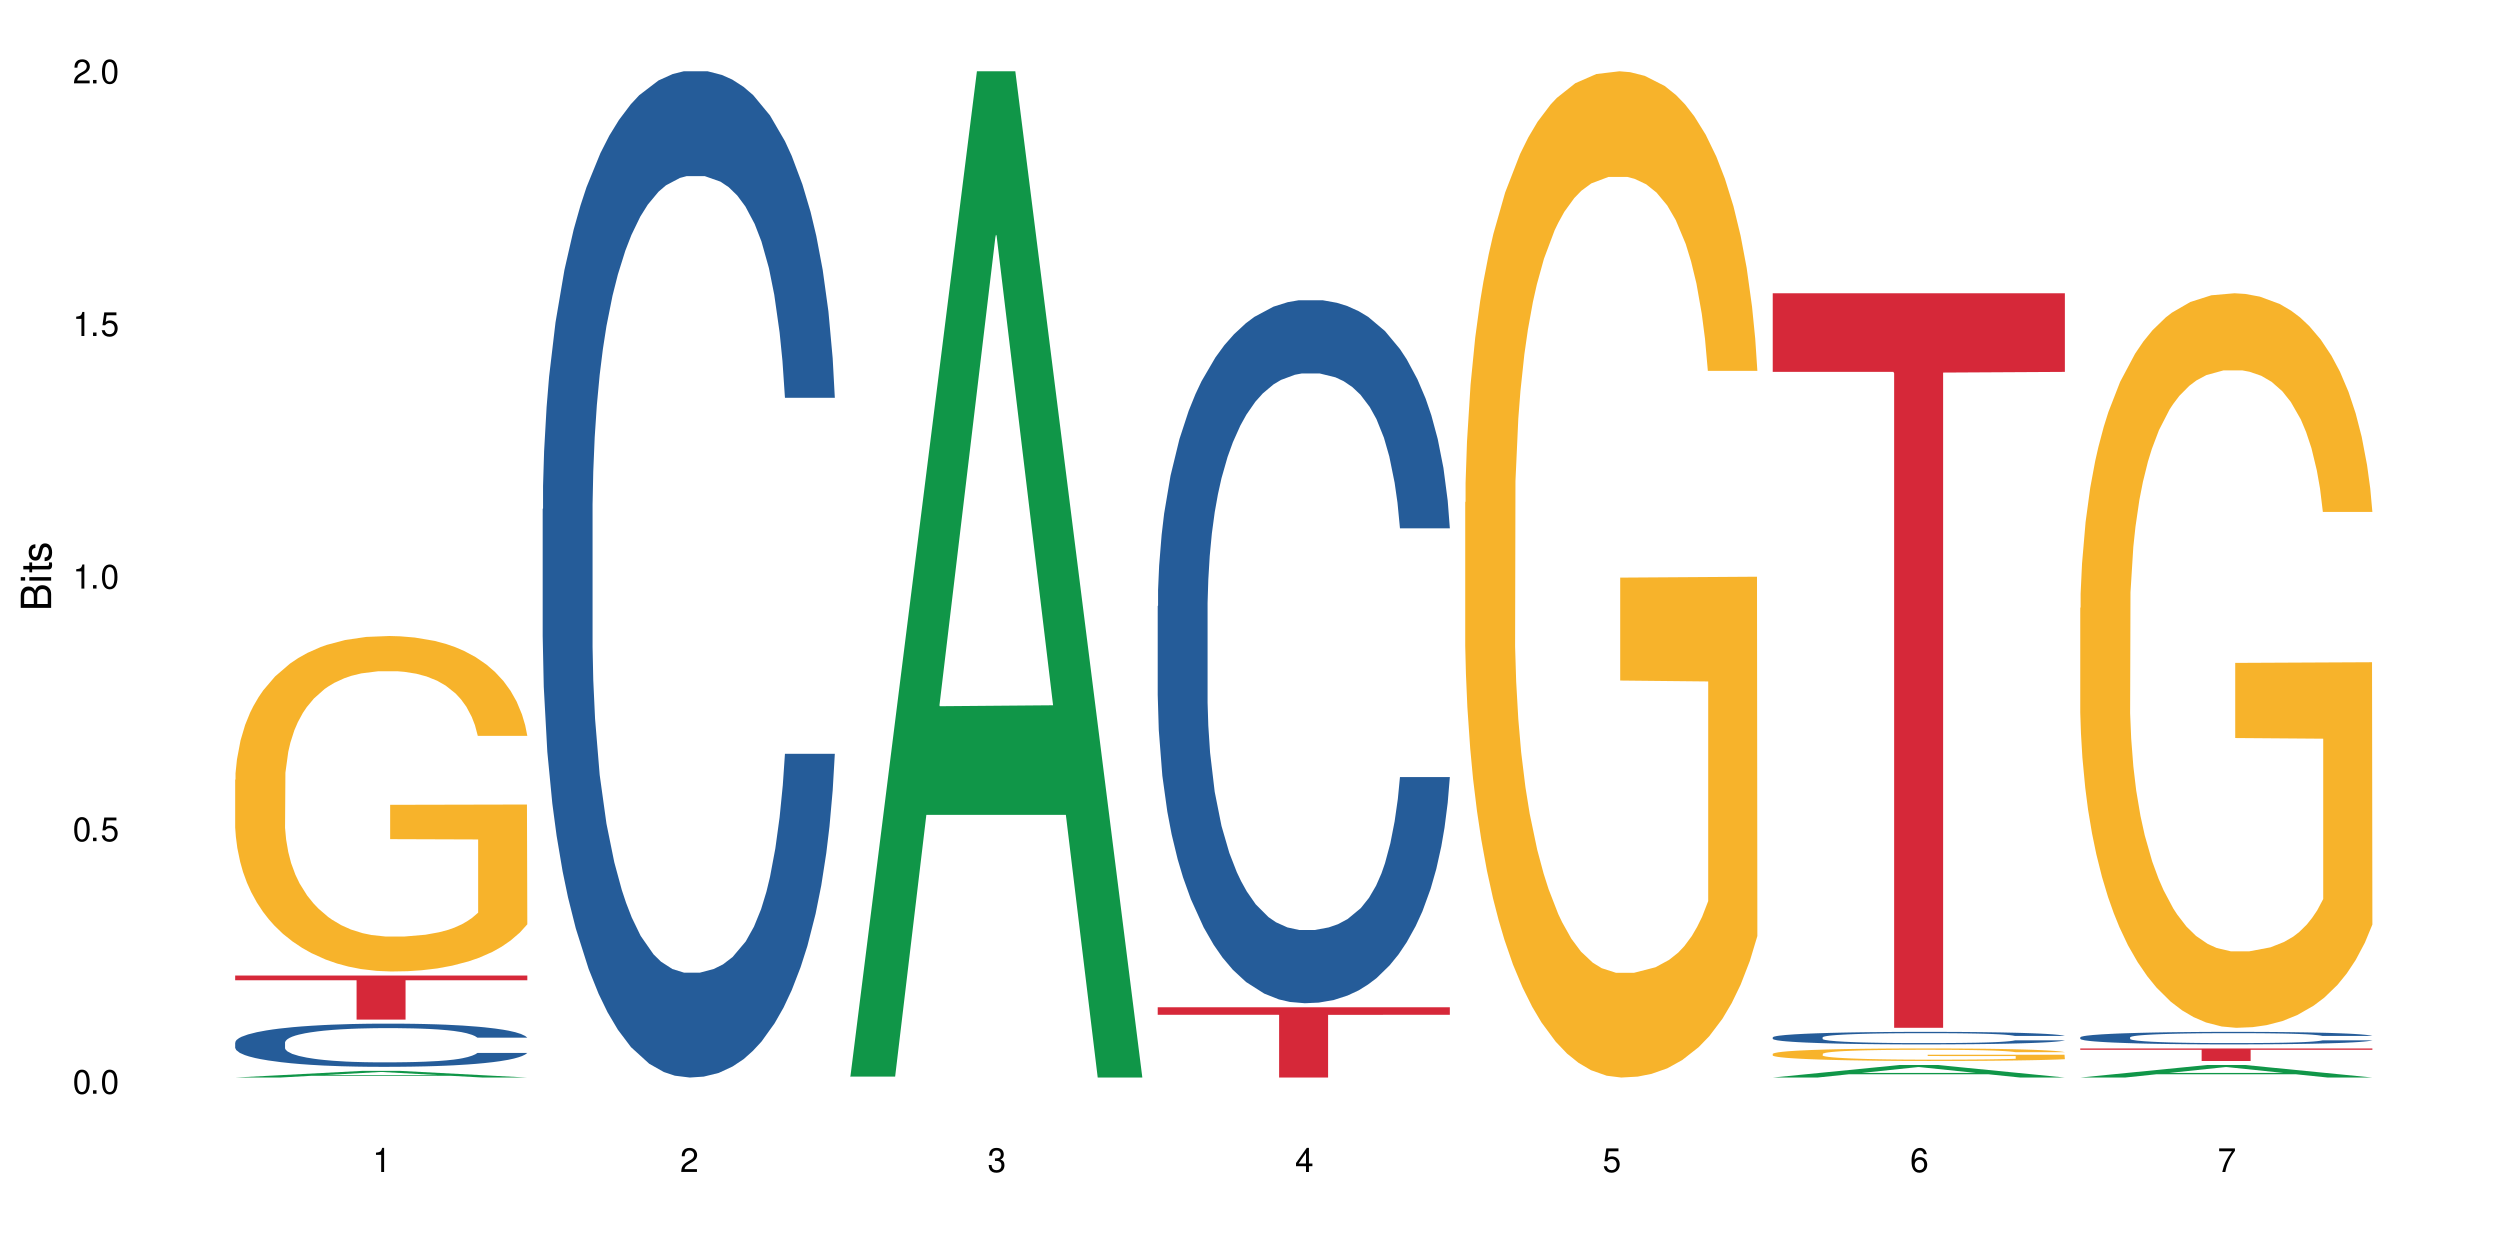 <?xml version="1.0" encoding="UTF-8"?>
<svg xmlns="http://www.w3.org/2000/svg" xmlns:xlink="http://www.w3.org/1999/xlink" width="720" height="360" viewBox="0 0 720 360">
<defs>
<g>
<g id="glyph-0-0">
</g>
<g id="glyph-0-1">
<path d="M 2.641 -6.938 C 2 -6.938 1.422 -6.656 1.078 -6.172 C 0.641 -5.562 0.406 -4.641 0.406 -3.359 C 0.406 -1.016 1.188 0.219 2.641 0.219 C 4.078 0.219 4.859 -1.016 4.859 -3.297 C 4.859 -4.641 4.656 -5.547 4.203 -6.172 C 3.844 -6.656 3.281 -6.938 2.641 -6.938 Z M 2.641 -6.188 C 3.547 -6.188 4 -5.25 4 -3.375 C 4 -1.406 3.562 -0.484 2.625 -0.484 C 1.734 -0.484 1.281 -1.438 1.281 -3.344 C 1.281 -5.25 1.734 -6.188 2.641 -6.188 Z M 2.641 -6.188 "/>
</g>
<g id="glyph-0-2">
<path d="M 1.828 -1 L 0.828 -1 L 0.828 0 L 1.828 0 Z M 1.828 -1 "/>
</g>
<g id="glyph-0-3">
<path d="M 4.562 -6.797 L 1.062 -6.797 L 0.547 -3.094 L 1.328 -3.094 C 1.719 -3.562 2.047 -3.734 2.578 -3.734 C 3.484 -3.734 4.062 -3.109 4.062 -2.094 C 4.062 -1.125 3.484 -0.531 2.578 -0.531 C 1.828 -0.531 1.375 -0.906 1.188 -1.672 L 0.328 -1.672 C 0.453 -1.109 0.547 -0.844 0.75 -0.594 C 1.125 -0.078 1.828 0.219 2.594 0.219 C 3.969 0.219 4.922 -0.781 4.922 -2.219 C 4.922 -3.562 4.031 -4.484 2.719 -4.484 C 2.25 -4.484 1.859 -4.359 1.469 -4.062 L 1.734 -5.969 L 4.562 -5.969 Z M 4.562 -6.797 "/>
</g>
<g id="glyph-0-4">
<path d="M 2.484 -4.938 L 2.484 0 L 3.328 0 L 3.328 -6.938 L 2.766 -6.938 C 2.469 -5.875 2.281 -5.734 0.984 -5.562 L 0.984 -4.938 Z M 2.484 -4.938 "/>
</g>
<g id="glyph-0-5">
<path d="M 4.859 -0.828 L 1.281 -0.828 C 1.359 -1.406 1.672 -1.781 2.5 -2.281 L 3.469 -2.828 C 4.406 -3.344 4.906 -4.062 4.906 -4.906 C 4.906 -5.484 4.672 -6.031 4.266 -6.406 C 3.859 -6.766 3.375 -6.938 2.719 -6.938 C 1.859 -6.938 1.219 -6.625 0.844 -6.031 C 0.609 -5.672 0.5 -5.234 0.484 -4.531 L 1.328 -4.531 C 1.359 -5.016 1.406 -5.281 1.531 -5.516 C 1.75 -5.938 2.188 -6.203 2.703 -6.203 C 3.469 -6.203 4.031 -5.641 4.031 -4.891 C 4.031 -4.344 3.719 -3.859 3.125 -3.516 L 2.234 -3 C 0.812 -2.172 0.406 -1.531 0.328 -0.016 L 4.859 -0.016 Z M 4.859 -0.828 "/>
</g>
<g id="glyph-0-6">
<path d="M 2.125 -3.188 L 2.578 -3.188 C 3.5 -3.188 3.984 -2.766 3.984 -1.922 C 3.984 -1.062 3.469 -0.531 2.594 -0.531 C 1.656 -0.531 1.203 -1 1.156 -2.016 L 0.312 -2.016 C 0.344 -1.453 0.438 -1.094 0.609 -0.781 C 0.953 -0.109 1.625 0.219 2.547 0.219 C 3.953 0.219 4.859 -0.625 4.859 -1.938 C 4.859 -2.828 4.516 -3.297 3.703 -3.594 C 4.344 -3.844 4.656 -4.328 4.656 -5.031 C 4.656 -6.219 3.875 -6.938 2.578 -6.938 C 1.203 -6.938 0.484 -6.172 0.453 -4.703 L 1.297 -4.703 C 1.312 -5.125 1.344 -5.359 1.453 -5.578 C 1.641 -5.969 2.062 -6.203 2.594 -6.203 C 3.344 -6.203 3.797 -5.75 3.797 -5 C 3.797 -4.516 3.609 -4.219 3.25 -4.047 C 3.016 -3.953 2.703 -3.922 2.125 -3.906 Z M 2.125 -3.188 "/>
</g>
<g id="glyph-0-7">
<path d="M 3.141 -1.672 L 3.141 0 L 3.984 0 L 3.984 -1.672 L 4.984 -1.672 L 4.984 -2.438 L 3.984 -2.438 L 3.984 -6.938 L 3.359 -6.938 L 0.266 -2.578 L 0.266 -1.672 Z M 3.141 -2.438 L 1 -2.438 L 3.141 -5.5 Z M 3.141 -2.438 "/>
</g>
<g id="glyph-0-8">
<path d="M 4.781 -5.125 C 4.609 -6.266 3.891 -6.938 2.844 -6.938 C 2.094 -6.938 1.422 -6.578 1.031 -5.953 C 0.594 -5.266 0.406 -4.422 0.406 -3.172 C 0.406 -2 0.578 -1.25 0.984 -0.641 C 1.359 -0.078 1.953 0.219 2.703 0.219 C 3.984 0.219 4.922 -0.75 4.922 -2.094 C 4.922 -3.375 4.062 -4.281 2.844 -4.281 C 2.172 -4.281 1.641 -4.031 1.281 -3.516 C 1.281 -5.234 1.828 -6.188 2.797 -6.188 C 3.391 -6.188 3.797 -5.797 3.938 -5.125 Z M 2.734 -3.531 C 3.547 -3.531 4.062 -2.953 4.062 -2.031 C 4.062 -1.156 3.484 -0.531 2.703 -0.531 C 1.922 -0.531 1.328 -1.188 1.328 -2.078 C 1.328 -2.938 1.906 -3.531 2.734 -3.531 Z M 2.734 -3.531 "/>
</g>
<g id="glyph-0-9">
<path d="M 4.984 -6.797 L 0.438 -6.797 L 0.438 -5.969 L 4.109 -5.969 C 2.5 -3.656 1.828 -2.234 1.328 0 L 2.219 0 C 2.594 -2.172 3.453 -4.047 4.984 -6.094 Z M 4.984 -6.797 "/>
</g>
<g id="glyph-1-0">
</g>
<g id="glyph-1-1">
<path d="M 0 -0.953 L 0 -4.891 C 0 -5.719 -0.234 -6.344 -0.734 -6.797 C -1.188 -7.234 -1.812 -7.469 -2.5 -7.469 C -3.547 -7.469 -4.188 -7 -4.625 -5.875 C -4.984 -6.688 -5.625 -7.094 -6.531 -7.094 C -7.172 -7.094 -7.734 -6.859 -8.141 -6.391 C -8.562 -5.922 -8.75 -5.344 -8.75 -4.5 L -8.75 -0.953 Z M -4.984 -2.062 L -7.766 -2.062 L -7.766 -4.219 C -7.766 -4.844 -7.688 -5.203 -7.453 -5.5 C -7.219 -5.812 -6.859 -5.969 -6.375 -5.969 C -5.891 -5.969 -5.531 -5.812 -5.297 -5.5 C -5.062 -5.203 -4.984 -4.844 -4.984 -4.219 Z M -0.984 -2.062 L -4 -2.062 L -4 -4.781 C -4 -5.766 -3.438 -6.359 -2.484 -6.359 C -1.547 -6.359 -0.984 -5.766 -0.984 -4.781 Z M -0.984 -2.062 "/>
</g>
<g id="glyph-1-2">
<path d="M -6.281 -1.797 L -6.281 -0.797 L 0 -0.797 L 0 -1.797 Z M -8.75 -1.797 L -8.75 -0.797 L -7.484 -0.797 L -7.484 -1.797 Z M -8.75 -1.797 "/>
</g>
<g id="glyph-1-3">
<path d="M -6.281 -3.047 L -6.281 -2.016 L -8.016 -2.016 L -8.016 -1.016 L -6.281 -1.016 L -6.281 -0.172 L -5.469 -0.172 L -5.469 -1.016 L -0.719 -1.016 C -0.078 -1.016 0.281 -1.453 0.281 -2.234 C 0.281 -2.5 0.25 -2.719 0.188 -3.047 L -0.641 -3.047 C -0.609 -2.906 -0.594 -2.766 -0.594 -2.562 C -0.594 -2.141 -0.719 -2.016 -1.156 -2.016 L -5.469 -2.016 L -5.469 -3.047 Z M -6.281 -3.047 "/>
</g>
<g id="glyph-1-4">
<path d="M -4.531 -5.25 C -5.766 -5.25 -6.469 -4.422 -6.469 -2.969 C -6.469 -1.516 -5.719 -0.562 -4.547 -0.562 C -3.562 -0.562 -3.094 -1.062 -2.734 -2.562 L -2.516 -3.484 C -2.344 -4.188 -2.094 -4.469 -1.641 -4.469 C -1.047 -4.469 -0.641 -3.875 -0.641 -3 C -0.641 -2.453 -0.797 -2 -1.062 -1.75 C -1.25 -1.594 -1.422 -1.531 -1.875 -1.469 L -1.875 -0.406 C -0.422 -0.453 0.281 -1.266 0.281 -2.922 C 0.281 -4.5 -0.5 -5.516 -1.719 -5.516 C -2.656 -5.516 -3.172 -4.984 -3.469 -3.734 L -3.703 -2.766 C -3.891 -1.953 -4.156 -1.609 -4.594 -1.609 C -5.188 -1.609 -5.547 -2.125 -5.547 -2.938 C -5.547 -3.75 -5.203 -4.172 -4.531 -4.203 Z M -4.531 -5.25 "/>
</g>
</g>
</defs>
<rect x="-72" y="-36" width="864" height="432" fill="rgb(100%, 100%, 100%)" fill-opacity="1"/>
<path fill-rule="nonzero" fill="rgb(6.275%, 58.824%, 28.235%)" fill-opacity="1" d="M 67.73 310.332 L 67.82 310.328 L 104.227 308.418 L 115.281 308.418 L 151.867 310.332 L 139.012 310.332 L 129.844 309.832 L 89.664 309.832 L 80.676 310.332 L 67.73 310.332 L 93.527 309.625 L 126.156 309.625 L 109.887 308.73 L 109.707 308.727 L 109.527 308.734 L 93.438 309.625 L 93.527 309.625 Z M 67.73 310.332 "/>
<path fill-rule="nonzero" fill="rgb(14.51%, 36.078%, 60%)" fill-opacity="1" d="M 67.73 300.227 L 67.832 300.215 L 67.832 299.941 L 68.141 299.508 L 68.859 298.965 L 69.578 298.59 L 71.426 297.918 L 73.988 297.27 L 76.656 296.77 L 78.605 296.473 L 80.352 296.246 L 84.352 295.824 L 86.918 295.609 L 89.688 295.418 L 93.074 295.223 L 95.535 295.109 L 101.078 294.926 L 105.18 294.848 L 108.363 294.812 L 115.238 294.812 L 119.34 294.859 L 122.316 294.918 L 125.598 295.008 L 128.371 295.109 L 133.191 295.359 L 137.5 295.68 L 139.449 295.859 L 142.527 296.211 L 144.891 296.555 L 146.531 296.848 L 148.379 297.27 L 150.02 297.781 L 151.25 298.359 L 151.867 298.852 L 137.5 298.852 L 136.785 298.395 L 135.961 298.043 L 134.422 297.578 L 132.883 297.246 L 130.73 296.918 L 128.781 296.703 L 126.113 296.484 L 123.754 296.348 L 121.289 296.246 L 118.93 296.18 L 114.414 296.109 L 109.184 296.109 L 107.234 296.133 L 103.23 296.223 L 101.078 296.305 L 98 296.461 L 95.844 296.609 L 93.281 296.836 L 91.535 297.031 L 89.379 297.328 L 87.84 297.59 L 86.098 297.965 L 85.07 298.246 L 84.148 298.566 L 83.328 298.941 L 82.711 299.34 L 82.301 299.762 L 82.094 300.168 L 82.094 301.93 L 82.301 302.34 L 82.812 302.816 L 84.148 303.512 L 86.098 304.113 L 88.355 304.594 L 90.508 304.934 L 91.742 305.094 L 93.383 305.273 L 95.945 305.5 L 99.641 305.73 L 101.797 305.82 L 105.078 305.91 L 108.465 305.957 L 112.98 305.957 L 116.98 305.91 L 119.648 305.855 L 122.418 305.762 L 126.215 305.57 L 128.574 305.387 L 130.629 305.172 L 132.168 304.957 L 133.191 304.773 L 134.73 304.422 L 135.961 304.035 L 136.887 303.637 L 137.5 303.25 L 151.867 303.25 L 151.25 303.707 L 150.328 304.148 L 149.402 304.477 L 147.969 304.875 L 146.324 305.23 L 143.965 305.625 L 142.016 305.887 L 139.449 306.172 L 137.09 306.387 L 134.527 306.582 L 130.73 306.809 L 128.266 306.922 L 125.598 307.023 L 122.418 307.117 L 118.418 307.195 L 114.109 307.242 L 110.105 307.254 L 105.797 307.23 L 102.617 307.184 L 98.41 307.082 L 93.176 306.879 L 89.379 306.66 L 86.406 306.445 L 83.84 306.219 L 80.969 305.91 L 77.273 305.41 L 75.016 305.023 L 73.477 304.707 L 71.734 304.262 L 70.5 303.863 L 69.066 303.227 L 68.039 302.422 L 67.73 301.797 Z M 67.73 300.227 "/>
<path fill-rule="nonzero" fill="rgb(96.863%, 70.196%, 16.863%)" fill-opacity="1" d="M 67.73 224.555 L 67.832 224.465 L 67.832 222.699 L 68.242 218.73 L 69.27 213.258 L 70.605 208.758 L 72.039 205.23 L 72.965 203.375 L 74.504 200.73 L 75.836 198.789 L 79.223 194.816 L 83.531 191.109 L 85.891 189.523 L 88.559 188.023 L 92.355 186.348 L 94.102 185.727 L 99.438 184.316 L 105.488 183.434 L 112.16 183.168 L 115.238 183.258 L 119.441 183.609 L 125.188 184.582 L 128.473 185.465 L 131.039 186.348 L 133.707 187.492 L 136.988 189.258 L 140.066 191.375 L 142.527 193.492 L 144.992 196.141 L 147.043 198.965 L 148.789 202.051 L 150.328 205.758 L 151.25 208.848 L 151.867 211.934 L 137.605 211.934 L 136.785 208.848 L 135.859 206.465 L 134.32 203.551 L 132.781 201.434 L 131.242 199.758 L 128.371 197.465 L 125.906 196.051 L 122.828 194.816 L 119.855 194.023 L 116.469 193.492 L 114.414 193.316 L 108.977 193.316 L 104.055 193.934 L 101.18 194.641 L 99.129 195.348 L 96.254 196.672 L 94.512 197.73 L 93.484 198.434 L 90.406 201.172 L 88.355 203.641 L 87.227 205.316 L 85.789 207.965 L 84.762 210.348 L 83.633 213.875 L 83.02 216.523 L 82.199 222.523 L 82.094 238.406 L 82.402 241.762 L 83.02 245.379 L 83.84 248.555 L 85.07 251.906 L 86.301 254.465 L 88.457 257.906 L 90.305 260.203 L 91.742 261.703 L 94.512 264.086 L 95.641 264.879 L 98.309 266.465 L 101.078 267.703 L 104.465 268.762 L 107.027 269.289 L 111.133 269.73 L 116.363 269.73 L 122.52 269.203 L 126.422 268.496 L 129.09 267.789 L 130.832 267.172 L 132.988 266.203 L 134.527 265.32 L 135.961 264.348 L 137.707 262.848 L 137.707 241.762 L 112.363 241.672 L 112.363 231.789 L 151.762 231.699 L 151.867 266.203 L 149.711 268.586 L 147.043 270.879 L 144.48 272.645 L 141.812 274.145 L 138.016 275.82 L 134.938 276.879 L 130.215 278.113 L 125.906 278.91 L 121.395 279.438 L 117.391 279.703 L 112.672 279.789 L 108.465 279.613 L 103.949 279.086 L 100.359 278.379 L 97.074 277.496 L 93.793 276.348 L 89.688 274.496 L 87.02 272.996 L 84.25 271.145 L 81.48 268.938 L 79.016 266.555 L 77.375 264.703 L 75.734 262.586 L 73.988 259.938 L 72.348 256.938 L 71.117 254.203 L 69.988 251.113 L 69.168 248.203 L 68.348 244.23 L 67.938 241.055 L 67.73 238.32 Z M 67.73 224.555 "/>
<path fill-rule="nonzero" fill="rgb(83.922%, 15.686%, 22.353%)" fill-opacity="1" d="M 67.73 280.953 L 151.867 280.953 L 151.867 282.312 L 116.801 282.324 L 116.801 293.648 L 102.695 293.648 L 102.695 282.336 L 102.488 282.312 L 67.73 282.312 Z M 67.73 280.953 "/>
<path fill-rule="nonzero" fill="rgb(14.51%, 36.078%, 60%)" fill-opacity="1" d="M 156.293 146.621 L 156.398 146.355 L 156.398 140 L 156.703 129.934 L 157.422 117.215 L 158.141 108.477 L 159.988 92.844 L 162.555 77.746 L 165.223 66.09 L 167.172 59.203 L 168.914 53.902 L 172.918 44.102 L 175.48 39.07 L 178.25 34.566 L 181.637 30.062 L 184.102 27.414 L 189.641 23.176 L 193.746 21.32 L 196.926 20.527 L 203.801 20.527 L 207.902 21.586 L 210.879 22.91 L 214.164 25.031 L 216.934 27.414 L 221.754 33.242 L 226.066 40.66 L 228.016 44.898 L 231.094 53.109 L 233.453 61.055 L 235.094 67.945 L 236.941 77.746 L 238.582 89.668 L 239.812 103.176 L 240.43 114.566 L 226.066 114.566 L 225.348 103.973 L 224.527 95.758 L 222.988 84.898 L 221.449 77.215 L 219.293 69.535 L 217.344 64.5 L 214.676 59.469 L 212.316 56.289 L 209.855 53.902 L 207.492 52.316 L 202.98 50.727 L 197.746 50.727 L 195.797 51.254 L 191.797 53.375 L 189.641 55.23 L 186.562 58.938 L 184.406 62.383 L 181.844 67.68 L 180.098 72.184 L 177.945 79.07 L 176.406 85.164 L 174.66 93.906 L 173.633 100.527 L 172.711 107.945 L 171.891 116.688 L 171.273 125.957 L 170.863 135.762 L 170.66 145.297 L 170.66 186.355 L 170.863 195.895 L 171.379 207.02 L 172.711 223.18 L 174.66 237.219 L 176.918 248.344 L 179.074 256.293 L 180.305 260 L 181.945 264.238 L 184.512 269.535 L 188.203 274.836 L 190.359 276.953 L 193.641 279.074 L 197.027 280.133 L 201.543 280.133 L 205.543 279.074 L 208.211 277.75 L 210.98 275.629 L 214.777 271.125 L 217.137 266.887 L 219.191 261.855 L 220.73 256.82 L 221.754 252.582 L 223.293 244.371 L 224.527 235.363 L 225.449 226.094 L 226.066 217.086 L 240.43 217.086 L 239.812 227.684 L 238.891 238.012 L 237.969 245.695 L 236.531 254.969 L 234.891 263.18 L 232.527 272.449 L 230.578 278.543 L 228.016 285.168 L 225.656 290.199 L 223.09 294.703 L 219.293 300 L 216.832 302.648 L 214.164 305.035 L 210.98 307.152 L 206.98 309.008 L 202.672 310.066 L 198.668 310.332 L 194.359 309.801 L 191.18 308.742 L 186.973 306.359 L 181.738 301.59 L 177.945 296.559 L 174.969 291.523 L 172.402 286.227 L 169.531 279.074 L 165.836 267.418 L 163.578 258.41 L 162.039 250.992 L 160.297 240.664 L 159.066 231.391 L 157.629 216.555 L 156.602 197.746 L 156.293 183.18 Z M 156.293 146.621 "/>
<path fill-rule="nonzero" fill="rgb(6.275%, 58.824%, 28.235%)" fill-opacity="1" d="M 244.859 310.059 L 244.949 309.789 L 281.352 20.527 L 292.41 20.527 L 328.992 310.332 L 316.141 310.332 L 306.969 234.684 L 266.789 234.684 L 257.801 310.059 L 244.859 310.059 L 270.656 203.391 L 303.285 203.117 L 287.016 67.875 L 286.836 67.602 L 286.656 68.418 L 270.566 203.117 L 270.656 203.391 Z M 244.859 310.059 "/>
<path fill-rule="nonzero" fill="rgb(14.51%, 36.078%, 60%)" fill-opacity="1" d="M 333.422 174.559 L 333.523 174.375 L 333.523 169.934 L 333.832 162.902 L 334.551 154.02 L 335.27 147.91 L 337.113 136.992 L 339.68 126.441 L 342.348 118.301 L 344.297 113.488 L 346.043 109.785 L 350.043 102.938 L 352.609 99.422 L 355.379 96.277 L 358.766 93.129 L 361.227 91.277 L 366.766 88.316 L 370.871 87.023 L 374.051 86.469 L 380.926 86.469 L 385.031 87.207 L 388.008 88.133 L 391.289 89.613 L 394.059 91.277 L 398.883 95.352 L 403.191 100.531 L 405.141 103.492 L 408.219 109.23 L 410.578 114.781 L 412.223 119.594 L 414.066 126.441 L 415.711 134.77 L 416.941 144.211 L 417.555 152.168 L 403.191 152.168 L 402.473 144.766 L 401.652 139.027 L 400.113 131.438 L 398.574 126.074 L 396.422 120.707 L 394.469 117.188 L 391.805 113.672 L 389.441 111.453 L 386.98 109.785 L 384.621 108.676 L 380.105 107.566 L 374.875 107.566 L 372.922 107.934 L 368.922 109.418 L 366.766 110.711 L 363.688 113.301 L 361.535 115.707 L 358.969 119.41 L 357.227 122.555 L 355.07 127.367 L 353.531 131.625 L 351.789 137.73 L 350.762 142.359 L 349.836 147.539 L 349.016 153.648 L 348.402 160.125 L 347.992 166.973 L 347.785 173.637 L 347.785 202.32 L 347.992 208.984 L 348.504 216.758 L 349.836 228.047 L 351.789 237.855 L 354.043 245.629 L 356.199 251.18 L 357.43 253.77 L 359.07 256.73 L 361.637 260.434 L 365.332 264.133 L 367.484 265.613 L 370.77 267.094 L 374.156 267.836 L 378.668 267.836 L 382.672 267.094 L 385.34 266.168 L 388.109 264.688 L 391.906 261.543 L 394.266 258.582 L 396.316 255.066 L 397.855 251.551 L 398.883 248.59 L 400.422 242.852 L 401.652 236.559 L 402.578 230.082 L 403.191 223.789 L 417.555 223.789 L 416.941 231.191 L 416.016 238.41 L 415.094 243.777 L 413.656 250.254 L 412.016 255.992 L 409.656 262.469 L 407.707 266.727 L 405.141 271.352 L 402.781 274.867 L 400.215 278.016 L 396.422 281.715 L 393.957 283.566 L 391.289 285.23 L 388.109 286.711 L 384.109 288.008 L 379.797 288.75 L 375.797 288.934 L 371.488 288.562 L 368.305 287.824 L 364.102 286.156 L 358.867 282.824 L 355.07 279.309 L 352.094 275.793 L 349.531 272.094 L 346.656 267.094 L 342.965 258.953 L 340.707 252.66 L 339.168 247.477 L 337.422 240.262 L 336.191 233.781 L 334.754 223.418 L 333.73 210.277 L 333.422 200.102 Z M 333.422 174.559 "/>
<path fill-rule="nonzero" fill="rgb(83.922%, 15.686%, 22.353%)" fill-opacity="1" d="M 333.422 290.098 L 417.555 290.098 L 417.555 292.262 L 382.492 292.281 L 382.492 310.332 L 368.383 310.332 L 368.383 292.301 L 368.18 292.262 L 333.422 292.262 Z M 333.422 290.098 "/>
<path fill-rule="nonzero" fill="rgb(96.863%, 70.196%, 16.863%)" fill-opacity="1" d="M 421.984 144.652 L 422.086 144.387 L 422.086 139.094 L 422.496 127.184 L 423.523 110.777 L 424.859 97.277 L 426.293 86.691 L 427.219 81.133 L 428.758 73.195 L 430.09 67.371 L 433.477 55.461 L 437.785 44.348 L 440.145 39.582 L 442.812 35.082 L 446.609 30.055 L 448.355 28.203 L 453.688 23.965 L 459.742 21.32 L 466.41 20.527 L 469.488 20.789 L 473.695 21.848 L 479.441 24.762 L 482.727 27.406 L 485.293 30.055 L 487.957 33.496 L 491.242 38.789 L 494.32 45.141 L 496.781 51.492 L 499.246 59.43 L 501.297 67.902 L 503.043 77.164 L 504.582 88.281 L 505.504 97.543 L 506.121 106.805 L 491.859 106.805 L 491.035 97.543 L 490.113 90.398 L 488.574 81.664 L 487.035 75.312 L 485.496 70.281 L 482.625 63.402 L 480.16 59.168 L 477.082 55.461 L 474.105 53.078 L 470.723 51.492 L 468.668 50.961 L 463.23 50.961 L 458.305 52.816 L 455.434 54.934 L 453.383 57.051 L 450.508 61.02 L 448.766 64.195 L 447.738 66.312 L 444.66 74.516 L 442.609 81.93 L 441.48 86.957 L 440.043 94.898 L 439.016 102.043 L 437.887 112.629 L 437.273 120.57 L 436.453 138.566 L 436.348 186.207 L 436.656 196.262 L 437.273 207.113 L 438.094 216.641 L 439.324 226.699 L 440.555 234.375 L 442.711 244.695 L 444.559 251.578 L 445.992 256.078 L 448.766 263.223 L 449.895 265.605 L 452.562 270.367 L 455.332 274.074 L 458.715 277.25 L 461.281 278.836 L 465.387 280.16 L 470.617 280.16 L 476.773 278.574 L 480.676 276.457 L 483.34 274.34 L 485.086 272.484 L 487.242 269.574 L 488.781 266.926 L 490.215 264.016 L 491.961 259.516 L 491.961 196.262 L 466.617 195.996 L 466.617 166.355 L 506.016 166.09 L 506.121 269.574 L 503.965 276.719 L 501.297 283.602 L 498.73 288.895 L 496.066 293.395 L 492.27 298.422 L 489.191 301.598 L 484.469 305.305 L 480.16 307.688 L 475.645 309.273 L 471.645 310.066 L 466.926 310.332 L 462.719 309.805 L 458.203 308.215 L 454.613 306.098 L 451.328 303.453 L 448.047 300.012 L 443.941 294.453 L 441.273 289.953 L 438.504 284.395 L 435.734 277.777 L 433.27 270.633 L 431.629 265.074 L 429.988 258.723 L 428.242 250.781 L 426.602 241.785 L 425.371 233.578 L 424.242 224.316 L 423.422 215.582 L 422.602 203.672 L 422.191 194.145 L 421.984 185.941 Z M 421.984 144.652 "/>
<path fill-rule="nonzero" fill="rgb(6.275%, 58.824%, 28.235%)" fill-opacity="1" d="M 510.547 310.328 L 510.637 310.324 L 547.043 306.723 L 558.098 306.723 L 594.684 310.332 L 581.828 310.332 L 572.66 309.391 L 532.48 309.391 L 523.492 310.328 L 510.547 310.328 L 536.348 309 L 568.977 308.996 L 552.707 307.312 L 552.527 307.309 L 552.348 307.32 L 536.258 308.996 L 536.348 309 Z M 510.547 310.328 "/>
<path fill-rule="nonzero" fill="rgb(14.51%, 36.078%, 60%)" fill-opacity="1" d="M 510.547 298.75 L 510.652 298.746 L 510.652 298.668 L 510.957 298.539 L 511.676 298.383 L 512.395 298.273 L 514.242 298.078 L 516.809 297.891 L 519.473 297.746 L 521.426 297.66 L 523.168 297.594 L 527.168 297.473 L 529.734 297.41 L 532.504 297.352 L 535.891 297.297 L 538.355 297.266 L 543.895 297.211 L 548 297.188 L 551.18 297.18 L 558.055 297.18 L 562.156 297.191 L 565.133 297.207 L 568.418 297.234 L 571.188 297.266 L 576.008 297.336 L 580.32 297.43 L 582.27 297.48 L 585.348 297.586 L 587.707 297.684 L 589.348 297.77 L 591.195 297.891 L 592.836 298.039 L 594.066 298.207 L 594.684 298.348 L 580.32 298.348 L 579.602 298.219 L 578.781 298.117 L 577.242 297.98 L 575.703 297.883 L 573.547 297.789 L 571.598 297.727 L 568.93 297.664 L 566.57 297.625 L 564.105 297.594 L 561.746 297.574 L 557.234 297.555 L 552 297.555 L 550.051 297.562 L 546.051 297.586 L 543.895 297.609 L 540.816 297.656 L 538.66 297.699 L 536.098 297.766 L 534.352 297.82 L 532.199 297.906 L 530.66 297.984 L 528.914 298.094 L 527.887 298.176 L 526.965 298.266 L 526.145 298.375 L 525.527 298.492 L 525.117 298.613 L 524.914 298.73 L 524.914 299.242 L 525.117 299.363 L 525.629 299.5 L 526.965 299.703 L 528.914 299.875 L 531.172 300.016 L 533.324 300.113 L 534.559 300.16 L 536.199 300.215 L 538.766 300.277 L 542.457 300.344 L 544.613 300.371 L 547.895 300.398 L 551.281 300.41 L 555.797 300.41 L 559.797 300.398 L 562.465 300.383 L 565.234 300.355 L 569.031 300.301 L 571.391 300.246 L 573.445 300.184 L 574.984 300.121 L 576.008 300.066 L 577.547 299.965 L 578.781 299.855 L 579.703 299.738 L 580.32 299.625 L 594.684 299.625 L 594.066 299.758 L 593.145 299.887 L 592.223 299.98 L 590.785 300.098 L 589.145 300.199 L 586.781 300.316 L 584.832 300.391 L 582.27 300.473 L 579.91 300.535 L 577.344 300.594 L 573.547 300.66 L 571.086 300.691 L 568.418 300.723 L 565.234 300.746 L 561.234 300.77 L 556.926 300.785 L 552.922 300.789 L 548.613 300.781 L 545.434 300.766 L 541.227 300.738 L 535.992 300.68 L 532.199 300.617 L 529.223 300.555 L 526.656 300.488 L 523.785 300.398 L 520.09 300.254 L 517.832 300.141 L 516.293 300.047 L 514.551 299.918 L 513.316 299.805 L 511.883 299.621 L 510.855 299.387 L 510.547 299.203 Z M 510.547 298.75 "/>
<path fill-rule="nonzero" fill="rgb(96.863%, 70.196%, 16.863%)" fill-opacity="1" d="M 510.547 303.496 L 510.652 303.492 L 510.652 303.426 L 511.062 303.277 L 512.086 303.074 L 513.422 302.906 L 514.855 302.773 L 515.781 302.707 L 517.32 302.605 L 518.652 302.535 L 522.039 302.387 L 526.348 302.246 L 528.707 302.188 L 531.375 302.133 L 535.172 302.07 L 536.918 302.047 L 542.254 301.992 L 548.305 301.961 L 554.977 301.949 L 558.055 301.953 L 562.262 301.969 L 568.008 302.004 L 571.289 302.035 L 573.855 302.07 L 576.523 302.113 L 579.805 302.18 L 582.883 302.258 L 585.348 302.336 L 587.809 302.438 L 589.859 302.543 L 591.605 302.656 L 593.145 302.793 L 594.066 302.91 L 594.684 303.027 L 580.422 303.027 L 579.602 302.91 L 578.676 302.82 L 577.137 302.711 L 575.598 302.633 L 574.059 302.57 L 571.188 302.484 L 568.723 302.434 L 565.645 302.387 L 562.672 302.355 L 559.285 302.336 L 557.234 302.332 L 551.793 302.332 L 546.871 302.352 L 543.996 302.379 L 541.945 302.406 L 539.07 302.457 L 537.328 302.496 L 536.301 302.52 L 533.223 302.625 L 531.172 302.715 L 530.043 302.777 L 528.605 302.879 L 527.582 302.965 L 526.453 303.098 L 525.836 303.195 L 525.016 303.422 L 524.914 304.016 L 525.219 304.141 L 525.836 304.273 L 526.656 304.395 L 527.887 304.52 L 529.121 304.613 L 531.273 304.742 L 533.121 304.828 L 534.559 304.883 L 537.328 304.973 L 538.457 305.004 L 541.125 305.062 L 543.895 305.109 L 547.281 305.148 L 549.844 305.168 L 553.949 305.184 L 559.184 305.184 L 565.34 305.164 L 569.238 305.137 L 571.906 305.113 L 573.648 305.09 L 575.805 305.051 L 577.344 305.02 L 578.781 304.984 L 580.523 304.926 L 580.523 304.141 L 555.18 304.137 L 555.18 303.766 L 594.582 303.766 L 594.684 305.051 L 592.527 305.141 L 589.859 305.227 L 587.297 305.293 L 584.629 305.348 L 580.832 305.41 L 577.754 305.449 L 573.035 305.496 L 568.723 305.527 L 564.211 305.547 L 560.207 305.555 L 555.488 305.559 L 551.281 305.555 L 546.766 305.535 L 543.176 305.508 L 539.895 305.473 L 536.609 305.43 L 532.504 305.363 L 529.836 305.305 L 527.066 305.238 L 524.297 305.156 L 521.836 305.066 L 520.191 304.996 L 518.551 304.918 L 516.809 304.816 L 515.164 304.707 L 513.934 304.605 L 512.805 304.488 L 511.984 304.379 L 511.164 304.23 L 510.754 304.113 L 510.547 304.012 Z M 510.547 303.496 "/>
<path fill-rule="nonzero" fill="rgb(83.922%, 15.686%, 22.353%)" fill-opacity="1" d="M 510.547 84.457 L 594.684 84.457 L 594.684 107.102 L 559.617 107.301 L 559.617 296.016 L 545.512 296.016 L 545.512 107.5 L 545.305 107.102 L 510.547 107.102 Z M 510.547 84.457 "/>
<path fill-rule="nonzero" fill="rgb(6.275%, 58.824%, 28.235%)" fill-opacity="1" d="M 599.113 310.328 L 599.203 310.324 L 635.605 306.723 L 646.664 306.723 L 683.246 310.332 L 670.395 310.332 L 661.223 309.391 L 621.043 309.391 L 612.055 310.328 L 599.113 310.328 L 624.91 309 L 657.539 308.996 L 641.27 307.312 L 641.09 307.309 L 640.91 307.32 L 624.82 308.996 L 624.91 309 Z M 599.113 310.328 "/>
<path fill-rule="nonzero" fill="rgb(14.51%, 36.078%, 60%)" fill-opacity="1" d="M 599.113 298.75 L 599.215 298.746 L 599.215 298.668 L 599.523 298.539 L 600.238 298.383 L 600.957 298.273 L 602.805 298.078 L 605.371 297.891 L 608.039 297.746 L 609.988 297.66 L 611.73 297.594 L 615.734 297.473 L 618.297 297.41 L 621.07 297.352 L 624.453 297.297 L 626.918 297.266 L 632.457 297.211 L 636.562 297.188 L 639.742 297.18 L 646.617 297.18 L 650.723 297.191 L 653.695 297.207 L 656.98 297.234 L 659.75 297.266 L 664.574 297.336 L 668.883 297.43 L 670.832 297.48 L 673.91 297.586 L 676.27 297.684 L 677.91 297.77 L 679.758 297.891 L 681.398 298.039 L 682.633 298.207 L 683.246 298.348 L 668.883 298.348 L 668.164 298.219 L 667.344 298.117 L 665.805 297.98 L 664.266 297.883 L 662.109 297.789 L 660.16 297.727 L 657.492 297.664 L 655.133 297.625 L 652.672 297.594 L 650.312 297.574 L 645.797 297.555 L 640.562 297.555 L 638.613 297.562 L 634.613 297.586 L 632.457 297.609 L 629.379 297.656 L 627.227 297.699 L 624.66 297.766 L 622.914 297.82 L 620.762 297.906 L 619.223 297.984 L 617.477 298.094 L 616.453 298.176 L 615.527 298.266 L 614.707 298.375 L 614.09 298.492 L 613.68 298.613 L 613.477 298.73 L 613.477 299.242 L 613.68 299.363 L 614.195 299.5 L 615.527 299.703 L 617.477 299.875 L 619.734 300.016 L 621.891 300.113 L 623.121 300.16 L 624.762 300.215 L 627.328 300.277 L 631.02 300.344 L 633.176 300.371 L 636.461 300.398 L 639.844 300.41 L 644.359 300.41 L 648.359 300.398 L 651.027 300.383 L 653.801 300.355 L 657.594 300.301 L 659.957 300.246 L 662.008 300.184 L 663.547 300.121 L 664.574 300.066 L 666.113 299.965 L 667.344 299.855 L 668.266 299.738 L 668.883 299.625 L 683.246 299.625 L 682.633 299.758 L 681.707 299.887 L 680.785 299.98 L 679.348 300.098 L 677.707 300.199 L 675.348 300.316 L 673.398 300.391 L 670.832 300.473 L 668.473 300.535 L 665.906 300.594 L 662.109 300.66 L 659.648 300.691 L 656.98 300.723 L 653.801 300.746 L 649.797 300.77 L 645.488 300.785 L 641.488 300.789 L 637.176 300.781 L 633.996 300.766 L 629.789 300.738 L 624.559 300.68 L 620.762 300.617 L 617.785 300.555 L 615.219 300.488 L 612.348 300.398 L 608.652 300.254 L 606.395 300.141 L 604.855 300.047 L 603.113 299.918 L 601.883 299.805 L 600.445 299.621 L 599.418 299.387 L 599.113 299.203 Z M 599.113 298.75 "/>
<path fill-rule="nonzero" fill="rgb(96.863%, 70.196%, 16.863%)" fill-opacity="1" d="M 599.113 175.07 L 599.215 174.875 L 599.215 171.012 L 599.625 162.32 L 600.652 150.34 L 601.984 140.488 L 603.422 132.758 L 604.344 128.703 L 605.883 122.906 L 607.219 118.656 L 610.602 109.961 L 614.914 101.848 L 617.273 98.367 L 619.941 95.086 L 623.738 91.414 L 625.48 90.062 L 630.816 86.969 L 636.871 85.039 L 643.539 84.457 L 646.617 84.652 L 650.824 85.426 L 656.57 87.551 L 659.852 89.48 L 662.418 91.414 L 665.086 93.926 L 668.367 97.789 L 671.445 102.426 L 673.91 107.062 L 676.371 112.859 L 678.426 119.043 L 680.168 125.805 L 681.707 133.918 L 682.633 140.68 L 683.246 147.441 L 668.984 147.441 L 668.164 140.68 L 667.242 135.465 L 665.703 129.086 L 664.164 124.449 L 662.625 120.781 L 659.75 115.758 L 657.289 112.664 L 654.211 109.961 L 651.234 108.223 L 647.848 107.062 L 645.797 106.676 L 640.359 106.676 L 635.434 108.027 L 632.559 109.574 L 630.508 111.121 L 627.637 114.02 L 625.891 116.336 L 624.863 117.883 L 621.785 123.871 L 619.734 129.281 L 618.605 132.953 L 617.168 138.746 L 616.145 143.965 L 615.016 151.691 L 614.398 157.488 L 613.578 170.625 L 613.477 205.402 L 613.785 212.746 L 614.398 220.664 L 615.219 227.621 L 616.453 234.961 L 617.684 240.566 L 619.836 248.102 L 621.684 253.125 L 623.121 256.406 L 625.891 261.625 L 627.02 263.363 L 629.688 266.84 L 632.457 269.547 L 635.844 271.863 L 638.41 273.023 L 642.512 273.988 L 647.746 273.988 L 653.902 272.832 L 657.801 271.285 L 660.469 269.738 L 662.211 268.387 L 664.367 266.262 L 665.906 264.328 L 667.344 262.203 L 669.086 258.918 L 669.086 212.746 L 643.742 212.551 L 643.742 190.914 L 683.145 190.719 L 683.246 266.262 L 681.094 271.477 L 678.426 276.5 L 675.859 280.367 L 673.191 283.648 L 669.395 287.32 L 666.316 289.641 L 661.598 292.344 L 657.289 294.082 L 652.773 295.242 L 648.773 295.82 L 644.051 296.016 L 639.844 295.629 L 635.332 294.469 L 631.738 292.922 L 628.457 290.992 L 625.172 288.48 L 621.07 284.422 L 618.402 281.137 L 615.629 277.082 L 612.859 272.25 L 610.398 267.035 L 608.758 262.977 L 607.113 258.34 L 605.371 252.543 L 603.73 245.977 L 602.496 239.984 L 601.367 233.223 L 600.547 226.848 L 599.727 218.152 L 599.316 211.199 L 599.113 205.211 Z M 599.113 175.07 "/>
<path fill-rule="nonzero" fill="rgb(83.922%, 15.686%, 22.353%)" fill-opacity="1" d="M 599.113 301.949 L 683.246 301.949 L 683.246 302.336 L 648.184 302.34 L 648.184 305.559 L 634.074 305.559 L 634.074 302.344 L 633.871 302.336 L 599.113 302.336 Z M 599.113 301.949 "/>
<g fill="rgb(0%, 0%, 0%)" fill-opacity="1">
<use xlink:href="#glyph-0-1" x="20.965" y="314.993"/>
<use xlink:href="#glyph-0-2" x="25.965" y="314.993"/>
<use xlink:href="#glyph-0-1" x="28.965" y="314.993"/>
</g>
<g fill="rgb(0%, 0%, 0%)" fill-opacity="1">
<use xlink:href="#glyph-0-1" x="20.965" y="242.251"/>
<use xlink:href="#glyph-0-2" x="25.965" y="242.251"/>
<use xlink:href="#glyph-0-3" x="28.965" y="242.251"/>
</g>
<g fill="rgb(0%, 0%, 0%)" fill-opacity="1">
<use xlink:href="#glyph-0-4" x="20.965" y="169.509"/>
<use xlink:href="#glyph-0-2" x="25.965" y="169.509"/>
<use xlink:href="#glyph-0-1" x="28.965" y="169.509"/>
</g>
<g fill="rgb(0%, 0%, 0%)" fill-opacity="1">
<use xlink:href="#glyph-0-4" x="20.965" y="96.767"/>
<use xlink:href="#glyph-0-2" x="25.965" y="96.767"/>
<use xlink:href="#glyph-0-3" x="28.965" y="96.767"/>
</g>
<g fill="rgb(0%, 0%, 0%)" fill-opacity="1">
<use xlink:href="#glyph-0-5" x="20.965" y="24.024"/>
<use xlink:href="#glyph-0-2" x="25.965" y="24.024"/>
<use xlink:href="#glyph-0-1" x="28.965" y="24.024"/>
</g>
<g fill="rgb(0%, 0%, 0%)" fill-opacity="1">
<use xlink:href="#glyph-0-4" x="107.297" y="337.532"/>
</g>
<g fill="rgb(0%, 0%, 0%)" fill-opacity="1">
<use xlink:href="#glyph-0-5" x="195.863" y="337.532"/>
</g>
<g fill="rgb(0%, 0%, 0%)" fill-opacity="1">
<use xlink:href="#glyph-0-6" x="284.426" y="337.532"/>
</g>
<g fill="rgb(0%, 0%, 0%)" fill-opacity="1">
<use xlink:href="#glyph-0-7" x="372.988" y="337.532"/>
</g>
<g fill="rgb(0%, 0%, 0%)" fill-opacity="1">
<use xlink:href="#glyph-0-3" x="461.551" y="337.532"/>
</g>
<g fill="rgb(0%, 0%, 0%)" fill-opacity="1">
<use xlink:href="#glyph-0-8" x="550.117" y="337.532"/>
</g>
<g fill="rgb(0%, 0%, 0%)" fill-opacity="1">
<use xlink:href="#glyph-0-9" x="638.68" y="337.532"/>
</g>
<g fill="rgb(0%, 0%, 0%)" fill-opacity="1">
<use xlink:href="#glyph-1-1" x="14.725" y="176.012"/>
<use xlink:href="#glyph-1-2" x="14.725" y="168.012"/>
<use xlink:href="#glyph-1-3" x="14.725" y="165.012"/>
<use xlink:href="#glyph-1-4" x="14.725" y="162.012"/>
</g>
</svg>
